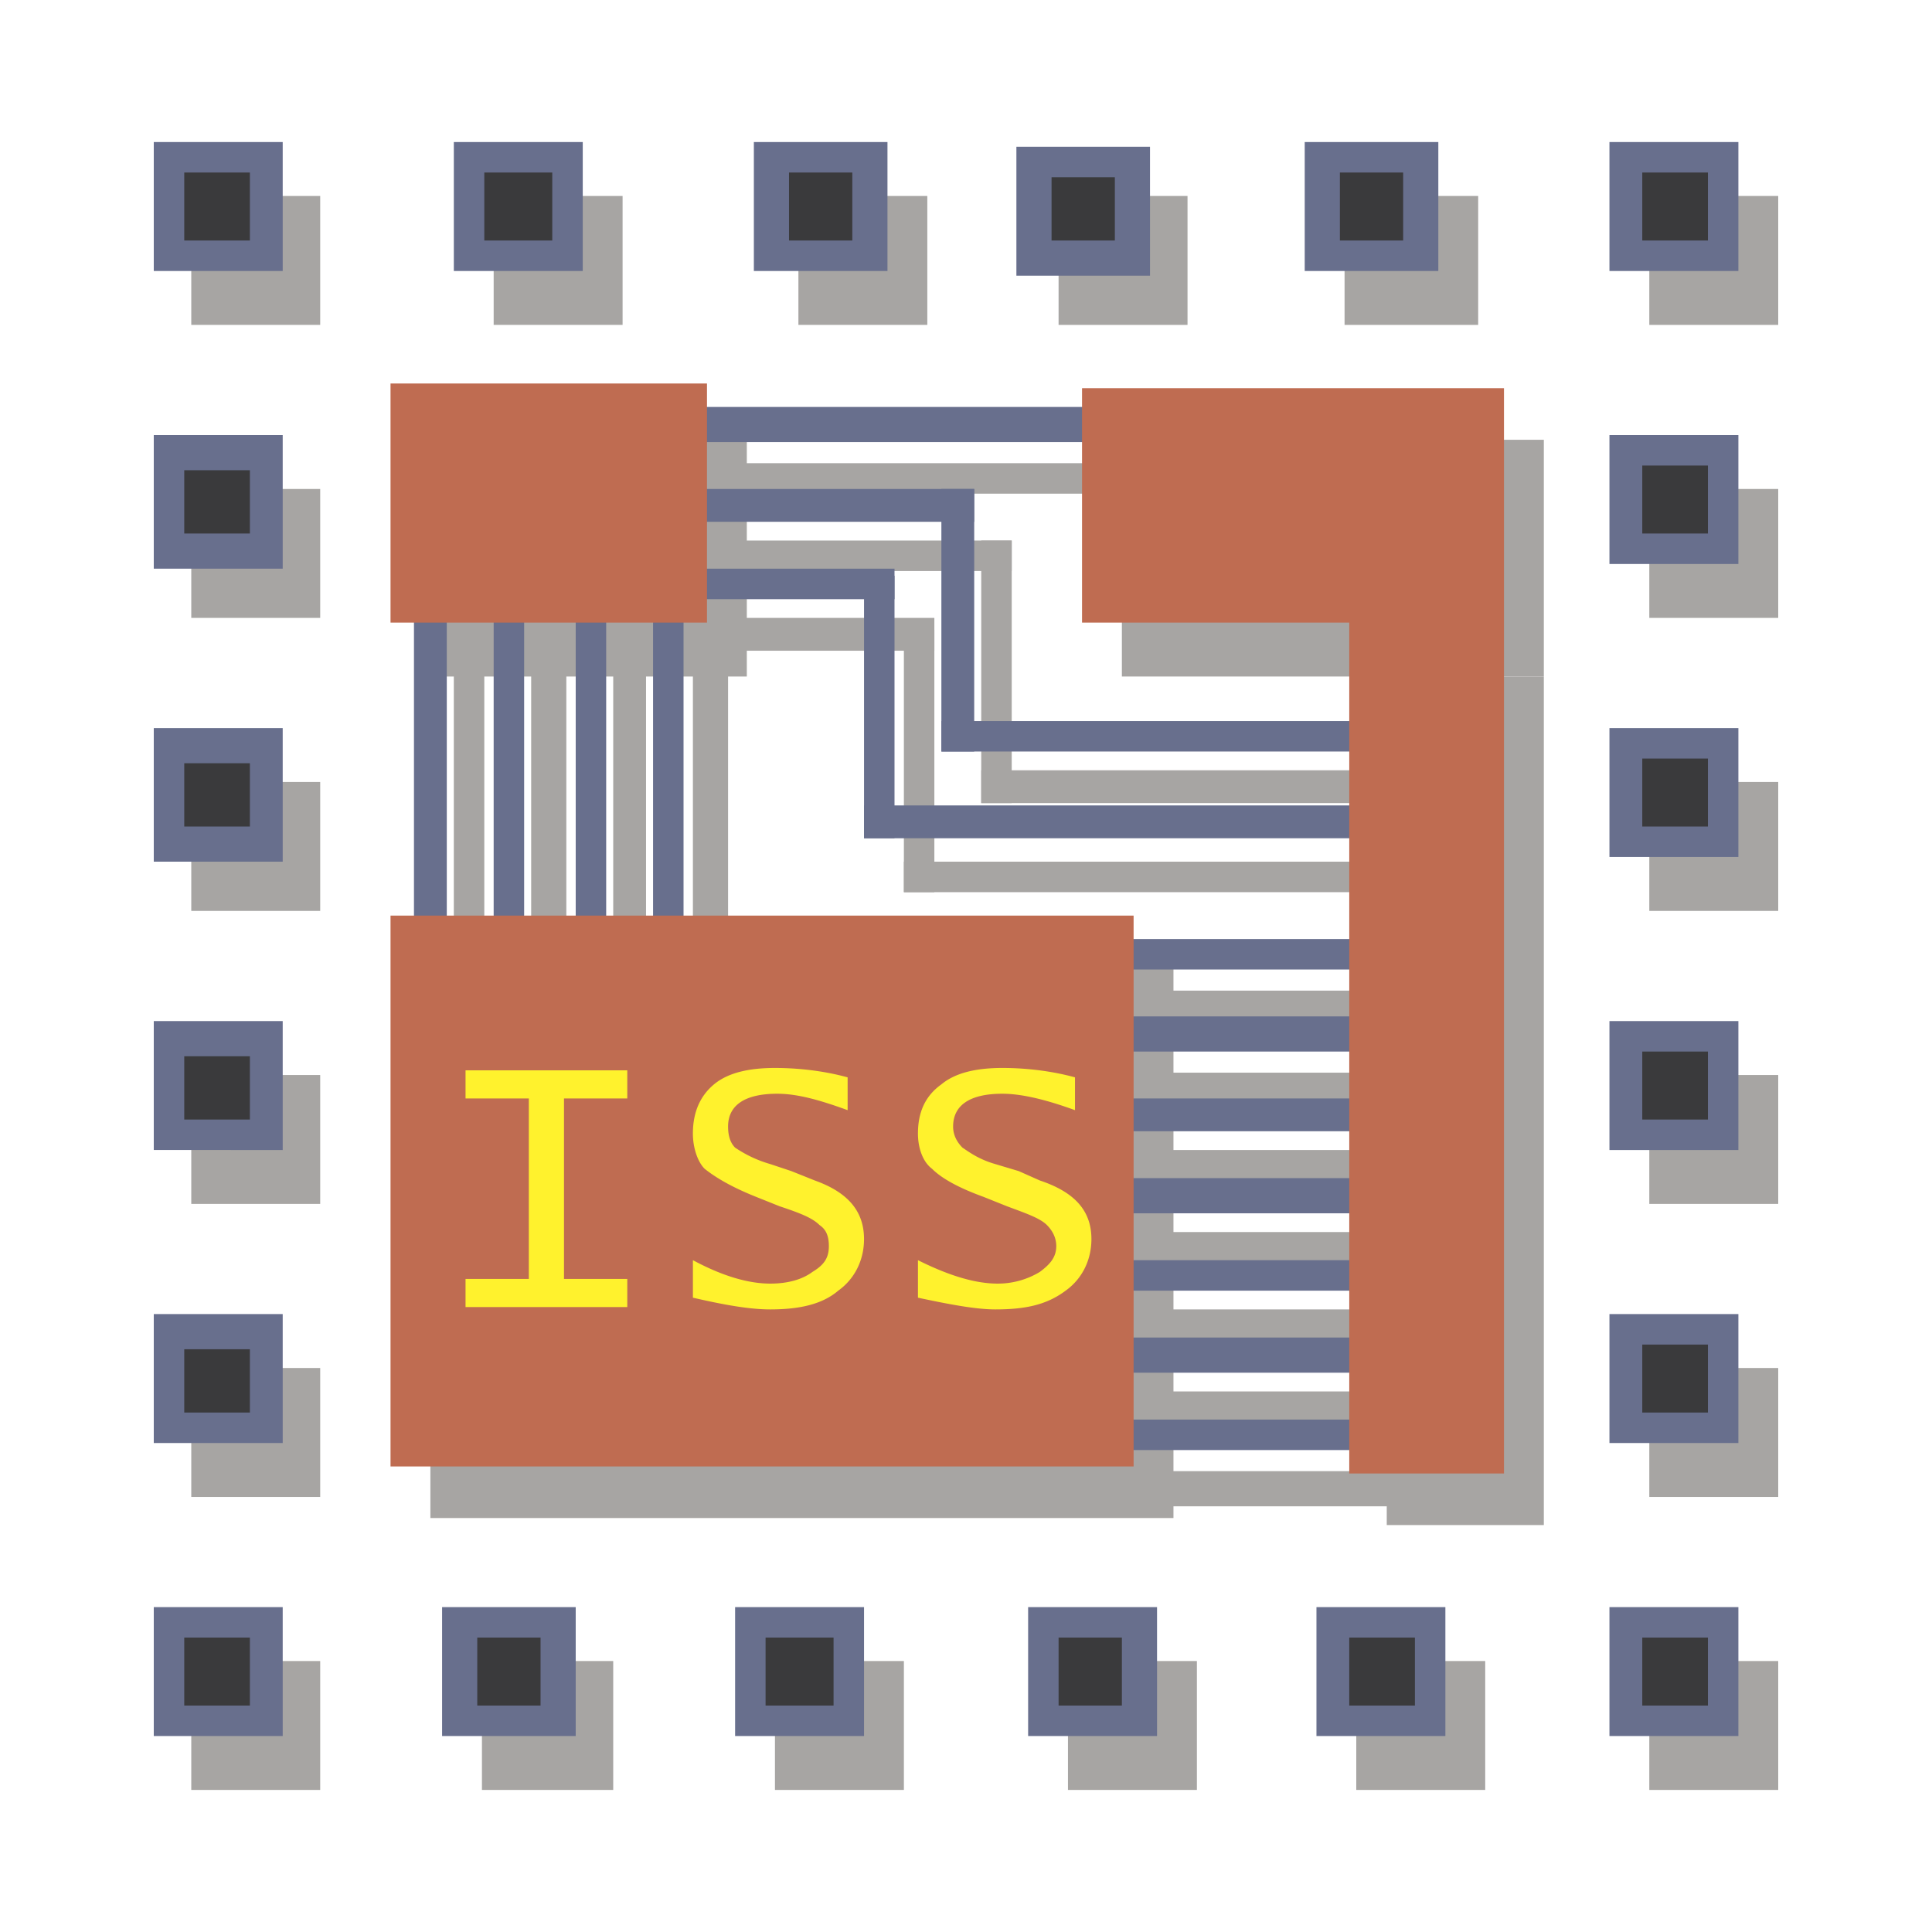 <svg xmlns="http://www.w3.org/2000/svg" width="2500" height="2500" viewBox="0 0 192.756 192.756"><g fill-rule="evenodd" clip-rule="evenodd"><path fill="#fff" d="M0 0h192.756v192.756H0V0z"/><path fill="#a7a5a3" d="M19.084 19.552h12.863v12.863H19.084V19.552z"/><path fill="#a7a5a3" d="M22.359 22.827h6.548v6.08h-6.548v-6.08zM49.253 19.552h12.863v12.863H49.253V19.552z"/><path fill="#a7a5a3" d="M52.762 22.827h6.08v6.08h-6.08v-6.08zM79.657 19.552h12.862v12.863H79.657V19.552z"/><path fill="#a7a5a3" d="M82.697 22.827h6.314v6.08h-6.314v-6.08zM105.615 19.552h12.864v12.863h-12.864V19.552z"/><path fill="#a7a5a3" d="M108.891 22.827h6.08v6.548h-6.08v-6.548zM134.148 19.552h13.331v12.863h-13.331V19.552z"/><path fill="#a7a5a3" d="M137.656 22.827h6.315v6.08h-6.315v-6.08zM164.551 19.552h12.863v12.863h-12.863V19.552z"/><path fill="#a7a5a3" d="M167.592 22.827h6.781v6.08h-6.781v-6.08zM106.551 165.721h12.863v12.861h-12.863v-12.861z"/><path fill="#a7a5a3" d="M109.592 168.994h6.549v6.549h-6.549v-6.549zM164.551 78.02h12.863v12.862h-12.863V78.02z"/><path fill="#a7a5a3" d="M167.592 81.293h6.781v6.081h-6.781v-6.081zM164.551 48.786h12.863v12.862h-12.863V48.786z"/><path fill="#a7a5a3" d="M167.592 52.06h6.781v6.081h-6.781V52.06zM164.551 107.254h12.863v12.861h-12.863v-12.861z"/><path fill="#a7a5a3" d="M167.592 110.527h6.781v6.08h-6.781v-6.08zM164.551 136.486h12.863v12.864h-12.863v-12.864z"/><path fill="#a7a5a3" d="M167.592 139.76h6.781v6.549h-6.781v-6.549zM19.084 48.786h12.863v12.862H19.084V48.786z"/><path fill="#a7a5a3" d="M22.359 52.06h6.548v6.548h-6.548V52.06zM19.084 78.02h12.863v12.862H19.084V78.02z"/><path fill="#a7a5a3" d="M22.359 81.293h6.548v6.549h-6.548v-6.549zM19.084 107.254h12.863v12.861H19.084v-12.861z"/><path fill="#a7a5a3" d="M22.359 110.527h6.548v6.549h-6.548v-6.549zM19.084 136.486h12.863v12.864H19.084v-12.864z"/><path fill="#a7a5a3" d="M22.359 139.76h6.548v6.549h-6.548v-6.549zM19.084 165.721h12.863v12.861H19.084v-12.861z"/><path fill="#a7a5a3" d="M22.359 168.994h6.548v6.549h-6.548v-6.549zM48.084 165.721h13.097v12.861H48.084v-12.861z"/><path fill="#a7a5a3" d="M51.592 168.994h6.081v6.549h-6.081v-6.549zM77.318 165.721h12.863v12.861H77.318v-12.861z"/><path fill="#a7a5a3" d="M80.358 168.994h6.548v6.549h-6.548v-6.549zM135.316 165.721h12.864v12.861h-12.864v-12.861z"/><path fill="#a7a5a3" d="M138.826 168.994h6.315v6.549h-6.315v-6.549zM164.551 165.721h12.863v12.861h-12.863v-12.861z"/><path fill="#a7a5a3" d="M167.592 168.994h6.781v6.549h-6.781v-6.549zM72.875 53.931h28.064v3.04H72.875v-3.04zM74.043 46.213h38.59v3.04h-38.59v-3.04zM72.64 61.648h20.581v3.275H72.64v-3.275zM115.438 98.834h24.089v3.508h-24.089v-3.508z"/><path fill="#a7a5a3" d="M90.181 62.818h3.04v26.193h-3.04V62.818zM45.278 66.326h3.04v31.572h-3.04V66.326zM52.996 66.326h3.507v31.572h-3.507V66.326zM61.181 66.326h3.274v31.572h-3.274V66.326zM69.132 66.326h3.508v31.572h-3.508V66.326zM97.898 53.931h3.041v26.194h-3.041V53.931zM115.438 110.061h24.089v-3.041h-24.089v3.041zM114.971 118.244h25.492v-3.508h-25.492v3.508zM114.971 125.963h25.492v-3.041h-25.492v3.041zM114.971 134.148h25.492v-3.507h-25.492v3.507zM114.971 142.1h25.492v-3.274h-25.492v3.274zM114.971 150.285h25.492v-3.508h-25.492v3.508z"/><path fill="#a7a5a3" d="M97.898 76.85h41.629v3.275H97.898V76.85zM90.181 85.971h50.282v3.04H90.181v-3.04zM111.93 43.875h42.097v23.621H111.93V43.875zM42.939 96.495h74.137v54.96H42.939v-54.96z"/><path fill="#a7a5a3" d="M138.357 67.496h15.67v84.66h-15.67v-84.66zM42.939 43.875h31.572v23.621H42.939V43.875z"/><path fill="#686f8d" d="M15.342 14.173h12.864v12.863H15.342V14.173zM45.278 14.173h12.863v12.863H45.278V14.173zM75.213 14.173h13.33v12.863h-13.33V14.173zM101.406 14.641h13.33v12.863h-13.33V14.641zM130.172 14.173h13.33v12.863h-13.33V14.173zM160.574 14.173h12.864v12.863h-12.864V14.173zM102.576 160.342h12.862v12.861h-12.862v-12.861zM160.574 72.641h12.864v12.862h-12.864V72.641zM160.574 43.407h12.864V56.27h-12.864V43.407zM160.574 101.873h12.864v12.863h-12.864v-12.863zM160.574 131.107h12.864v12.864h-12.864v-12.864zM15.342 43.407h12.864v13.33H15.342v-13.33zM15.342 72.641h12.864v13.33H15.342v-13.33zM15.342 101.873h12.864v12.863H15.342v-12.863zM15.342 131.107h12.864v12.864H15.342v-12.864zM15.342 160.342h12.864v12.861H15.342v-12.861zM44.108 160.342h13.331v12.861H44.108v-12.861zM73.342 160.342h12.863v12.861H73.342v-12.861zM131.342 160.342h12.863v12.861h-12.863v-12.861zM160.574 160.342h12.864v12.861h-12.864v-12.861zM69.132 48.786h28.065v3.274H69.132v-3.274zM70.301 40.601h38.59v3.508h-38.59v-3.508zM68.665 56.737h20.58v3.041h-20.58v-3.041zM111.463 93.688h24.322v3.041h-24.322v-3.041z"/><path fill="#686f8d" d="M86.205 57.439h3.04v26.193h-3.04V57.439zM41.302 61.415h3.274v31.104h-3.274V61.415zM49.253 61.415h3.041v31.104h-3.041V61.415zM57.439 61.415h3.04v31.104h-3.04V61.415zM65.157 61.415h3.04v31.104h-3.04V61.415zM93.922 48.786h3.275v26.193h-3.275V48.786zM111.463 104.914h24.322v-3.508h-24.322v3.508zM110.762 112.865h25.724v-3.273h-25.724v3.273zM110.762 121.051h25.724v-3.508h-25.724v3.508zM110.762 128.77h25.724v-3.041h-25.724v3.041zM110.762 136.955h25.724v-3.51h-25.724v3.51zM110.762 144.672h25.724v-3.041h-25.724v3.041z"/><path fill="#686f8d" d="M93.922 71.939h41.394v3.04H93.922v-3.04zM86.205 80.358h49.815v3.274H86.205v-3.274z"/><path fill="#3a3a3c" d="M18.383 17.213h6.548v6.783h-6.548v-6.783zM48.318 17.213H55.1v6.783h-6.782v-6.783zM78.721 17.213h6.315v6.783h-6.315v-6.783zM104.914 17.682h6.315v6.314h-6.315v-6.314zM133.68 17.213h6.314v6.783h-6.314v-6.783zM163.85 17.213h6.548v6.783h-6.548v-6.783zM105.615 163.381h6.315v6.783h-6.315v-6.783zM163.85 75.681h6.548v6.782h-6.548v-6.782zM163.85 46.447h6.548v6.782h-6.548v-6.782zM163.85 104.914h6.548v6.783h-6.548v-6.783zM163.85 134.148h6.548v6.782h-6.548v-6.782zM18.383 46.915h6.548v6.314h-6.548v-6.314zM18.383 76.148h6.548v6.315h-6.548v-6.315zM18.383 105.383h6.548v6.314h-6.548v-6.314zM18.383 134.615h6.548v6.315h-6.548v-6.315zM18.383 163.381h6.548v6.783h-6.548v-6.783zM47.617 163.381h6.314v6.783h-6.314v-6.783zM76.382 163.381h6.783v6.783h-6.783v-6.783zM134.615 163.381h6.549v6.783h-6.549v-6.783zM163.85 163.381h6.548v6.783h-6.548v-6.783z"/><path fill="#bf6c51" d="M134.615 62.116h15.436v84.894h-15.436V62.116zM107.955 38.729h42.096v23.387h-42.096V38.729zM38.963 91.35H113.1v54.959H38.963V91.35zM38.963 38.262h31.573v23.854H38.963V38.262z"/><path fill="#fff22d" d="M46.447 130.406V127.6h6.315v-18.008h-6.315v-2.807h16.137v2.807H56.27V127.6h6.314v2.806H46.447zM84.568 107.486v3.275c-2.573-.936-4.911-1.639-7.016-1.639-3.274 0-4.912 1.17-4.912 3.275 0 .936.234 1.637.702 2.104.701.469 1.871 1.17 3.508 1.639l2.104.701 2.339.936c3.274 1.17 4.911 3.039 4.911 5.846 0 2.105-.936 3.977-2.572 5.146-1.637 1.402-3.976 1.871-6.782 1.871-2.105 0-4.678-.469-7.718-1.17v-3.742c3.04 1.637 5.613 2.338 7.718 2.338 1.871 0 3.274-.467 4.209-1.168 1.169-.701 1.637-1.404 1.637-2.572 0-.936-.234-1.637-.936-2.105-.702-.701-1.871-1.17-3.976-1.871l-2.339-.936c-2.339-.936-3.976-1.871-5.146-2.807-.701-.701-1.169-2.105-1.169-3.508 0-2.105.702-3.742 2.105-4.912 1.403-1.168 3.508-1.637 6.081-1.637 2.106.001 4.679.235 7.252.936zM107.252 107.486v3.275c-2.572-.936-5.145-1.639-7.248-1.639-3.275 0-4.912 1.17-4.912 3.275 0 .936.467 1.637.935 2.104.702.469 1.637 1.17 3.274 1.639l2.34.701 2.104.936c3.508 1.17 5.146 3.039 5.146 5.846 0 2.105-.936 3.977-2.572 5.146-1.871 1.402-3.977 1.871-7.018 1.871-1.871 0-4.443-.469-7.717-1.17v-3.742c3.274 1.637 5.846 2.338 7.952 2.338a8.076 8.076 0 0 0 4.209-1.168c.936-.701 1.639-1.404 1.639-2.572 0-.936-.469-1.637-.936-2.105-.703-.701-2.105-1.17-3.977-1.871l-2.338-.936c-2.574-.936-4.21-1.871-5.146-2.807-.936-.701-1.403-2.105-1.403-3.508 0-2.105.702-3.742 2.339-4.912 1.403-1.168 3.507-1.637 6.082-1.637 2.102.001 4.675.235 7.247.936z"/></g></svg>